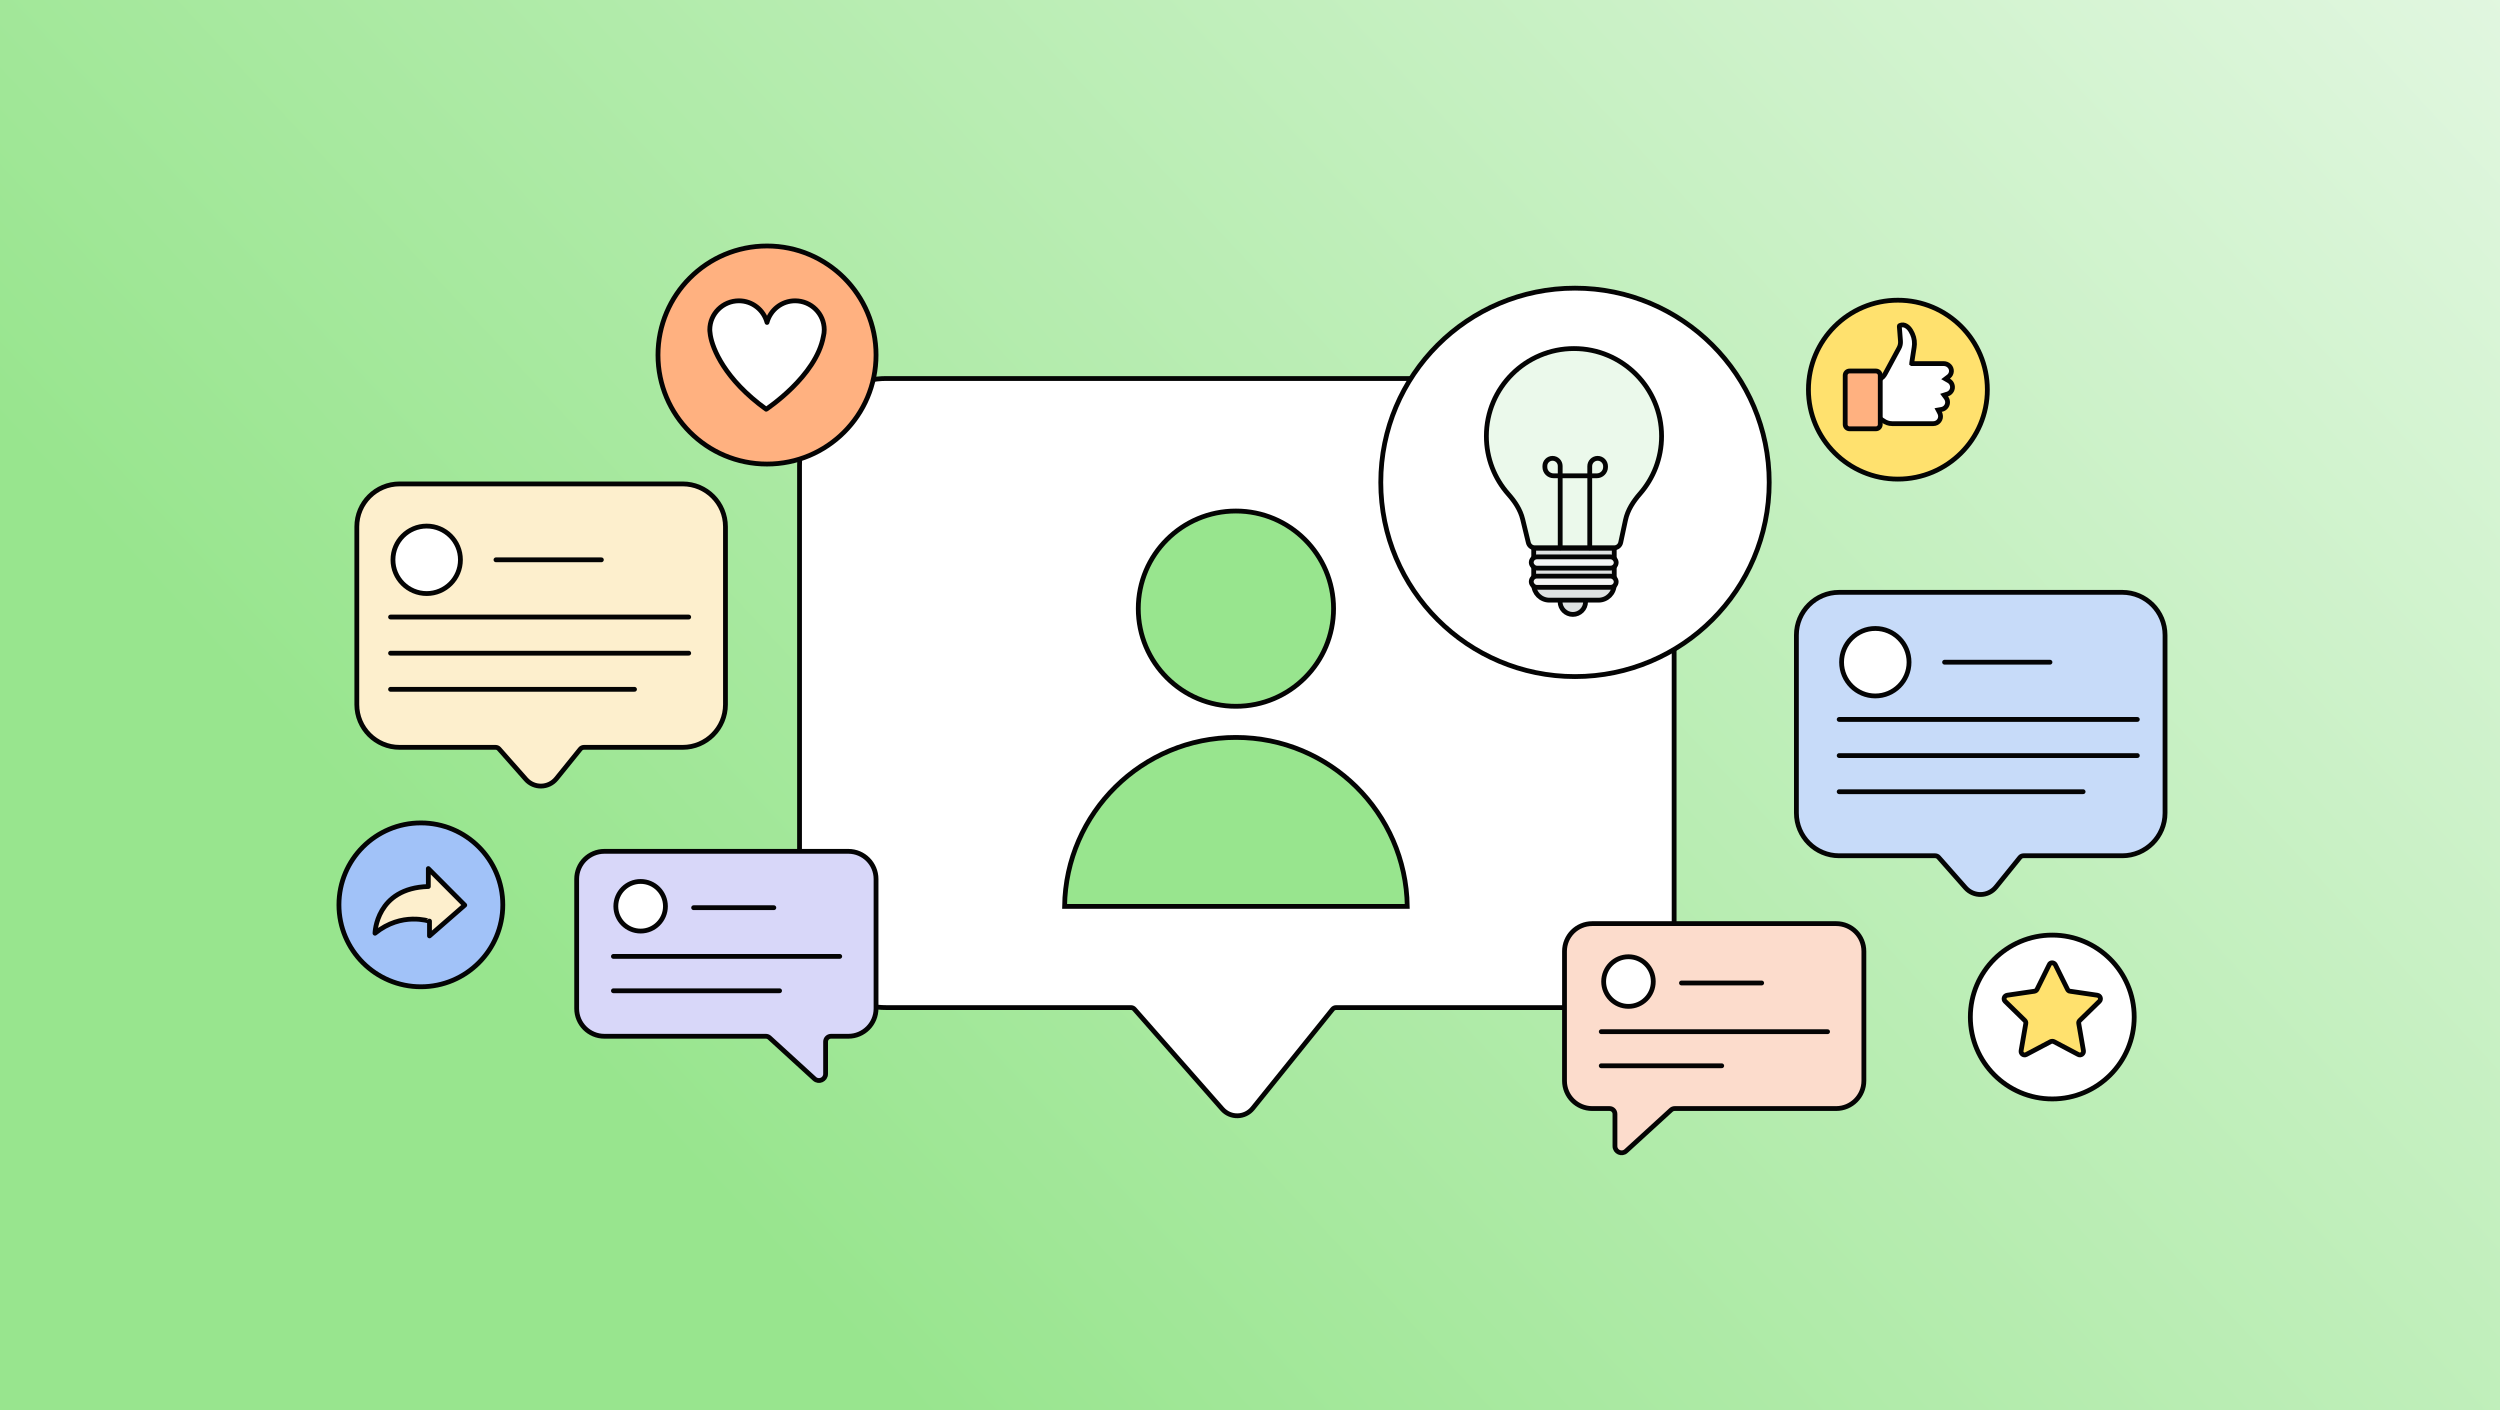 <svg xmlns="http://www.w3.org/2000/svg" width="780" height="440" viewBox="0 0 780 440" fill="none"><rect x="0" y="0" width="780" height="440" fill="#808080" stroke="none"/><rect width="780" height="440" fill="url(#paint0_linear_60606_101)"></rect><path d="M249.455 145.199C249.455 130.229 261.591 118.094 276.56 118.094H495.225C510.195 118.094 522.33 130.229 522.33 145.199V287.261C522.33 302.231 510.195 314.367 495.225 314.367H416.867C416.429 314.367 416.015 314.565 415.74 314.906L390.846 345.81C388.427 348.812 383.887 348.91 381.341 346.016L353.934 314.858C353.659 314.546 353.263 314.367 352.848 314.367H276.56C261.591 314.367 249.455 302.231 249.455 287.261V145.199Z" fill="white" stroke="#040404" stroke-width="1.5"></path><path d="M560.477 198.153C560.477 190.783 566.451 184.809 573.821 184.809H662.147C669.517 184.809 675.492 190.783 675.492 198.153V253.653C675.492 261.023 669.517 266.998 662.147 266.998H631.329C630.892 266.998 630.479 267.195 630.204 267.535L622.731 276.779C620.313 279.77 615.785 279.869 613.24 276.985L604.855 267.487C604.581 267.176 604.186 266.998 603.771 266.998H573.821C566.451 266.998 560.477 261.023 560.477 253.653V198.153Z" fill="#C7DBF9" stroke="#040404" stroke-width="1.5"></path><circle cx="585.097" cy="206.61" r="10.526" fill="white" stroke="#040404" stroke-width="1.5"></circle><path d="M573.821 224.463H666.846" stroke="#040404" stroke-width="1.5" stroke-linecap="round"></path><path d="M573.821 235.739H666.846" stroke="#040404" stroke-width="1.5" stroke-linecap="round"></path><path d="M573.821 247.015H649.932" stroke="#040404" stroke-width="1.5" stroke-linecap="round"></path><path d="M606.708 206.61L639.596 206.61" stroke="#040404" stroke-width="1.5" stroke-linecap="round"></path><path d="M111.328 164.326C111.328 156.956 117.303 150.981 124.673 150.981H212.999C220.369 150.981 226.344 156.956 226.344 164.326V219.826C226.344 227.196 220.369 233.171 212.999 233.171H182.18C181.743 233.171 181.33 233.368 181.055 233.708L173.582 242.952C171.164 245.943 166.637 246.041 164.091 243.158L155.707 233.66C155.432 233.349 155.038 233.171 154.623 233.171H124.673C117.303 233.171 111.328 227.196 111.328 219.826V164.326Z" fill="#FDEFCD" stroke="#040404" stroke-width="1.5"></path><circle cx="133.129" cy="174.662" r="10.526" fill="white" stroke="#040404" stroke-width="1.5"></circle><path d="M121.854 192.515H214.878" stroke="#040404" stroke-width="1.5" stroke-linecap="round"></path><path d="M121.854 203.791H214.878" stroke="#040404" stroke-width="1.5" stroke-linecap="round"></path><path d="M121.854 215.067H197.965" stroke="#040404" stroke-width="1.5" stroke-linecap="round"></path><path d="M154.741 174.662L187.629 174.662" stroke="#040404" stroke-width="1.5" stroke-linecap="round"></path><circle cx="385.607" cy="189.902" r="30.463" fill="#98E58E" stroke="#040404" stroke-width="1.5"></circle><path d="M439.065 282.791H332.15C332.551 253.61 356.331 230.079 385.607 230.079C414.883 230.079 438.663 253.61 439.065 282.791Z" fill="#98E58E" stroke="#040404" stroke-width="1.5"></path><circle cx="491.398" cy="150.498" r="60.593" fill="white" stroke="#040404" stroke-width="1.5"></circle><circle cx="490.726" cy="187.726" r="3.976" fill="#DEE1E1" stroke="#040404" stroke-width="1.5"></circle><path d="M463.75 136.08C463.75 120.986 475.986 108.75 491.08 108.75C506.174 108.75 518.41 120.986 518.41 136.08C518.41 142.953 515.874 149.232 511.685 154.035C509.646 156.373 507.835 159.087 507.16 162.245L505.662 169.252C505.453 170.227 504.592 170.924 503.594 170.924H478.898C477.922 170.924 477.073 170.256 476.843 169.308L475.072 161.999C474.342 158.989 472.578 156.412 470.606 154.184C466.339 149.362 463.75 143.024 463.75 136.08Z" fill="#EBF9EB" stroke="#040404" stroke-width="1.5"></path><path d="M478.515 171.05H503.645V182.331C503.645 185.048 501.443 187.25 498.726 187.25H483.434C480.717 187.25 478.515 185.048 478.515 182.331V171.05Z" fill="#DEE1E1" stroke="#040404" stroke-width="1.5"></path><rect x="477.75" y="173.75" width="26.5" height="3.5" rx="1.75" fill="#F3F4F4" stroke="#040404" stroke-width="1.5"></rect><rect x="477.75" y="179.75" width="26.5" height="3.5" rx="1.75" fill="#F3F4F4" stroke="#040404" stroke-width="1.5"></rect><path d="M486.782 170.915L486.782 145.391C486.782 144.071 485.712 143 484.391 143V143C483.071 143 482 144.071 482 145.391L482 145.725C482 147.229 483.22 148.449 484.725 148.449L498.206 148.449C499.711 148.449 500.93 147.229 500.93 145.725V145.465C500.93 144.104 499.827 143 498.465 143V143C497.104 143 496 144.104 496 145.465L496 170.915" stroke="#040404" stroke-width="1.5" stroke-linecap="round"></path><path d="M179.922 274.264C179.922 269.488 183.793 265.617 188.568 265.617H264.679C269.455 265.617 273.326 269.488 273.326 274.264V314.668C273.326 319.443 269.454 323.315 264.679 323.315H259.276C258.343 323.315 257.587 324.071 257.587 325.004V335.054C257.587 336.853 255.45 337.795 254.122 336.582L240.084 323.757C239.773 323.472 239.366 323.315 238.944 323.315H188.568C183.793 323.315 179.922 319.443 179.922 314.668V274.264Z" fill="#D8D7F9" stroke="#040404" stroke-width="1.5"></path><circle cx="199.878" cy="282.755" r="7.741" fill="white" stroke="#040404" stroke-width="1.5"></circle><path d="M191.387 298.396H261.996" stroke="#040404" stroke-width="1.5" stroke-linecap="round"></path><path d="M191.387 309.121H243.226" stroke="#040404" stroke-width="1.5" stroke-linecap="round"></path><path d="M216.413 283.201L241.438 283.201" stroke="#040404" stroke-width="1.5" stroke-linecap="round"></path><circle cx="239.308" cy="110.767" r="34.017" fill="#FFB180" stroke="#040404" stroke-width="1.5"></circle><path d="M257.161 102.886C257.161 97.897 253.092 93.853 248.069 93.853C243.854 93.853 240.333 96.734 239.308 100.602C238.283 96.734 234.762 93.853 230.547 93.853C225.525 93.853 221.455 97.897 221.455 102.886C221.455 102.886 221.455 103.493 221.621 104.512C221.641 104.594 221.641 104.687 221.662 104.769C222.335 108.72 226.022 118.288 239.049 127.681C239.049 127.681 254.697 117.393 256.903 104.934C257.068 104.286 257.161 103.596 257.161 102.886Z" fill="white" stroke="#040404" stroke-width="1.5" stroke-linecap="round" stroke-linejoin="round"></path><circle cx="592.143" cy="121.572" r="27.909" fill="#FFE16E" stroke="#040404" stroke-width="1.5"></circle><path d="M596.487 113.436C596.629 113.436 596.733 113.436 596.847 113.436C600.018 113.436 603.188 113.436 606.359 113.436C607.078 113.436 607.703 113.673 608.205 114.184C609.123 115.121 609.047 116.607 608.034 117.449C607.798 117.648 607.542 117.828 607.287 118.017C607.211 118.074 607.135 118.14 607.022 118.225C607.381 118.433 607.713 118.613 608.034 118.803C608.612 119.143 608.981 119.645 609.123 120.298C609.369 121.386 608.782 122.484 607.722 122.901C607.466 123.005 607.192 123.071 606.927 123.156C606.813 123.194 606.709 123.232 606.558 123.279C606.766 123.563 606.955 123.809 607.145 124.065C607.873 125.03 607.807 126.251 606.993 127.094C606.615 127.482 606.141 127.69 605.602 127.766C605.318 127.804 605.034 127.86 604.722 127.917C604.845 128.144 604.949 128.343 605.043 128.551C605.157 128.797 605.299 129.034 605.365 129.29C605.782 130.738 604.703 132.176 603.198 132.176C598.91 132.176 594.623 132.176 590.335 132.176C589.285 132.176 588.338 131.817 587.486 131.192C587.202 130.984 586.899 130.804 586.587 130.624C586.474 130.558 586.426 130.501 586.426 130.368C586.426 130.17 586.426 129.962 586.426 129.763C586.426 126.081 586.426 122.409 586.426 118.727C586.426 118.519 586.474 118.377 586.644 118.254C586.776 118.159 586.881 118.036 587.013 117.951C587.723 117.487 588.083 116.758 588.471 116.039C589.805 113.54 591.159 111.06 592.503 108.562C592.862 107.89 593.004 107.17 592.947 106.404C592.843 105.135 592.758 103.877 592.654 102.608C592.635 102.353 592.626 102.097 592.588 101.851C592.569 101.69 592.626 101.615 592.758 101.558C593.487 101.245 594.178 101.331 594.831 101.757C595.399 102.126 595.825 102.627 596.165 103.195C596.942 104.482 597.368 105.883 597.311 107.388C597.282 108.06 597.159 108.732 597.055 109.395C596.866 110.644 596.667 111.884 596.478 113.124C596.468 113.209 596.468 113.294 596.459 113.417L596.487 113.436Z" fill="white" stroke="#040404" stroke-width="1.5" stroke-miterlimit="10"></path><path d="M585.289 115.757H577.055C576.307 115.757 575.701 116.363 575.701 117.111V132.434C575.701 133.182 576.307 133.788 577.055 133.788H585.289C586.036 133.788 586.642 133.182 586.642 132.434V117.111C586.642 116.363 586.036 115.757 585.289 115.757Z" fill="#FFB180" stroke="#040404" stroke-width="1.5" stroke-miterlimit="10"></path><path d="M581.529 296.816C581.529 292.041 577.658 288.17 572.882 288.17H496.771C491.996 288.17 488.125 292.041 488.125 296.816V337.221C488.125 341.996 491.996 345.867 496.771 345.867H502.174C503.108 345.867 503.864 346.624 503.864 347.557V357.607C503.864 359.406 506.001 360.348 507.328 359.135L521.367 346.31C521.678 346.025 522.085 345.867 522.506 345.867H572.882C577.658 345.867 581.529 341.996 581.529 337.221V296.816Z" fill="#FCDCCC" stroke="#040404" stroke-width="1.5"></path><circle cx="508.081" cy="306.247" r="7.741" fill="white" stroke="#040404" stroke-width="1.5"></circle><path d="M499.59 321.888H570.199" stroke="#040404" stroke-width="1.5" stroke-linecap="round"></path><path d="M499.59 332.523H537.176" stroke="#040404" stroke-width="1.5" stroke-linecap="round"></path><path d="M524.615 306.693L549.641 306.693" stroke="#040404" stroke-width="1.5" stroke-linecap="round"></path><circle cx="640.31" cy="317.31" r="25.56" fill="white" stroke="#040404" stroke-width="1.5"></circle><path d="M641.26 301L645.064 308.679C645.21 308.972 645.502 309.264 645.868 309.264L654.352 310.508C655.303 310.654 655.668 311.751 655.01 312.409L648.867 318.407C648.574 318.699 648.501 319.065 648.574 319.357L650.037 327.841C650.183 328.719 649.232 329.45 648.428 329.011L640.822 324.989C640.529 324.843 640.09 324.843 639.798 324.989L632.191 329.011C631.387 329.45 630.436 328.719 630.582 327.841L632.045 319.357C632.118 318.992 631.972 318.626 631.753 318.407L625.609 312.409C624.951 311.751 625.317 310.654 626.267 310.508L634.751 309.264C635.117 309.191 635.409 308.972 635.556 308.679L639.359 301C639.651 300.195 640.822 300.195 641.26 301Z" fill="#FFE16E" stroke="#040404" stroke-width="1.5" stroke-miterlimit="10"></path><circle cx="131.31" cy="282.31" r="25.56" fill="#A1C2F8" stroke="#040404" stroke-width="1.5"></circle><path d="M117 291.169C117 291.169 117.289 277.043 133.641 276.59V271L145 282.406L134.003 292V287.392C133.93 287.468 125.393 284.37 117 291.169Z" fill="#FDEFCD" stroke="#040404" stroke-width="1.5" stroke-miterlimit="10" stroke-linejoin="round"></path><defs><linearGradient id="paint0_linear_60606_101" x1="228.5" y1="379" x2="780" y2="-135.5" gradientUnits="userSpaceOnUse"><stop stop-color="#98E58E"></stop><stop offset="1" stop-color="#EBF9EB"></stop></linearGradient></defs></svg>